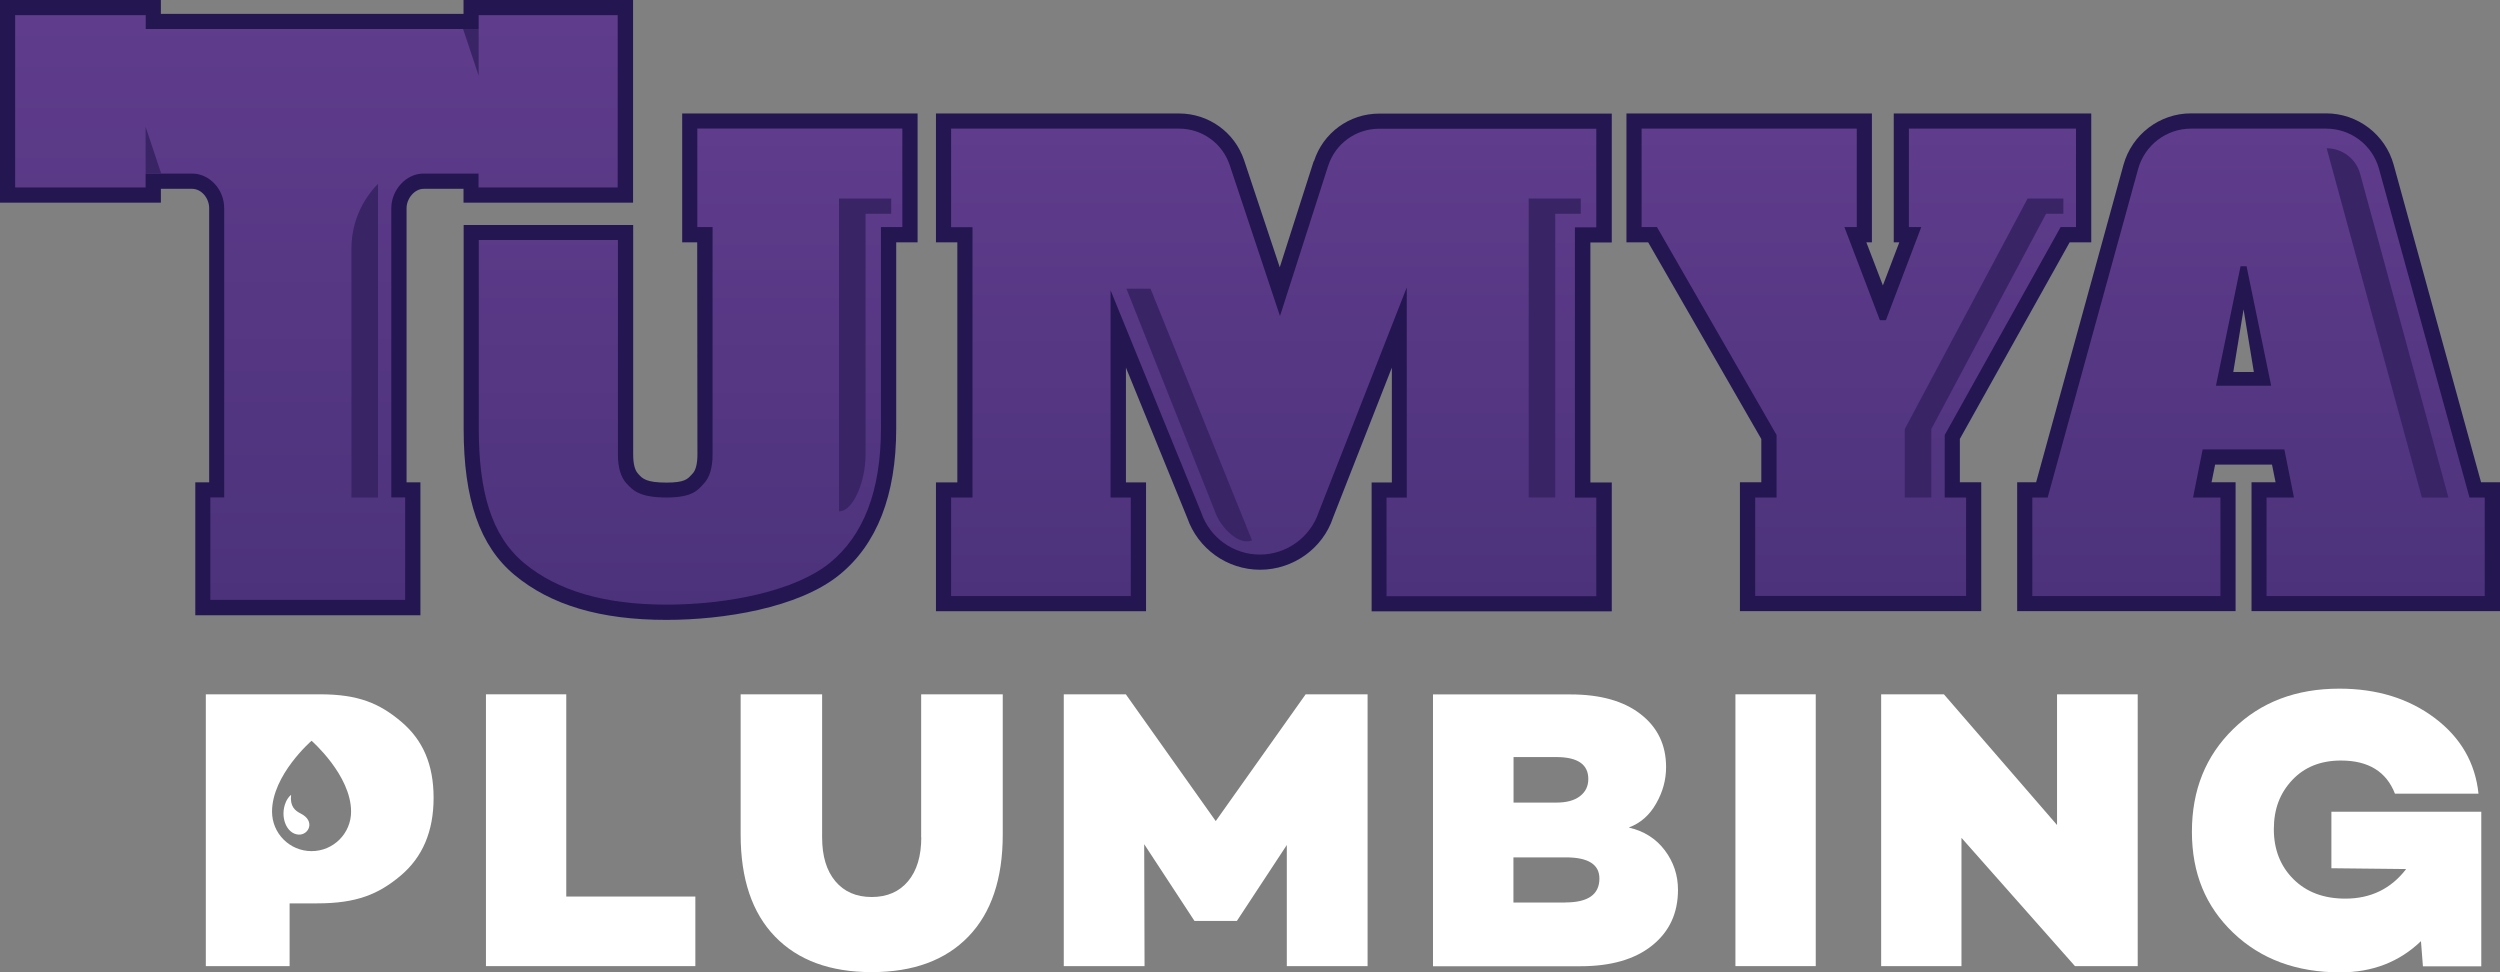 <?xml version="1.0" encoding="UTF-8"?>
<svg id="Layer_2" data-name="Layer 2" xmlns="http://www.w3.org/2000/svg" xmlns:xlink="http://www.w3.org/1999/xlink" viewBox="0 0 216.33 84.12">
  <rect x="0" y="0" width="216.33" height="84.12" fill="#808080" stroke="none"/>
  <defs>
    <style>
      .cls-1 {
        fill: url(#purple_gradient_2);
      }

      .cls-2 {
        fill: url(#linear-gradient-4);
      }

      .cls-3 {
        fill: url(#linear-gradient-3);
      }

      .cls-4 {
        fill: url(#linear-gradient-2);
      }

      .cls-5 {
        fill: #241651;
      }

      .cls-6 {
        fill: url(#linear-gradient);
      }

      .cls-7 {
        fill: #fff;
      }

      .cls-8 {
        fill: #392565;
      }
    </style>
    <linearGradient id="linear-gradient" x1="27.39" y1="51.92" x2="27.39" y2="1.31" gradientUnits="userSpaceOnUse">
      <stop offset="0" stop-color="#4c327b"/>
      <stop offset=".99" stop-color="#5f3c8c"/>
    </linearGradient>
    <linearGradient id="linear-gradient-2" x1="59.75" y1="52.32" x2="59.75" y2="11.13" xlink:href="#linear-gradient"/>
    <linearGradient id="linear-gradient-3" x1="110.22" y1="51.57" x2="110.22" y2="11.13" xlink:href="#linear-gradient"/>
    <linearGradient id="purple_gradient_2" data-name="purple gradient 2" x1="160.85" y1="51.57" x2="160.85" y2="11.13" gradientUnits="userSpaceOnUse">
      <stop offset="0" stop-color="#4c327b"/>
      <stop offset=".99" stop-color="#5f3c8c"/>
    </linearGradient>
    <linearGradient id="linear-gradient-4" x1="195.44" y1="51.57" x2="195.44" y2="11.13" xlink:href="#linear-gradient"/>
  </defs>
  <g id="Layer_1-2" data-name="Layer 1">
    <g>
      <g>
        <path class="cls-5" d="M36.65,16.34h3.46v1.2h14.67V0h-14.67v1.2H13.92V0H0v17.54h13.92v-1.2h2.71c.78,0,1.47.78,1.47,1.68v23.72h-1.2v11.5h19.48v-11.5h-1.2v-23.72c0-.86.71-1.68,1.47-1.68Z"/>
        <path class="cls-5" d="M59.02,20.97h1.31l.02,18.36c0,.77-.14,1.35-.4,1.63l-.12.13c-.34.37-.6.67-2.16.67-1.75,0-2.08-.35-2.42-.73l-.06-.07c-.26-.28-.4-.85-.4-1.63v-19.86h-14.67v17.62c0,6.14,1.4,10.16,4.4,12.66,3.15,2.62,7.45,3.89,13.15,3.89,4.9,0,11.39-1.02,14.94-3.88,3.27-2.64,4.94-6.91,4.94-12.67v-16.12h1.85v-11.15h-20.37v11.15Z"/>
        <path class="cls-5" d="M113.68,13.94l-2.94,9.19-3.08-9.25c-.81-2.43-3.07-4.06-5.63-4.06h-21.04v11.15h1.85v20.77h-1.85v11.15h18.18v-11.15h-1.74v-9.93l5.3,12.99c.93,2.69,3.46,4.5,6.31,4.5s5.43-1.84,6.31-4.51l5.09-12.98v9.94h-1.75v11.15h20.78v-11.15h-1.85v-20.77h1.85v-11.15h-20.12c-2.59,0-4.86,1.66-5.65,4.12Z"/>
        <polygon class="cls-5" points="169.59 37.98 179.09 20.97 180.96 20.97 180.96 9.82 163.87 9.82 163.87 20.97 164.35 20.97 162.93 24.7 161.5 20.97 161.98 20.97 161.98 9.82 140.74 9.82 140.74 20.97 142.62 20.97 152.41 37.99 152.41 41.73 150.56 41.73 150.56 52.88 171.44 52.88 171.44 41.73 169.59 41.73 169.59 37.98"/>
        <path class="cls-5" d="M214.69,41.73l-7.56-27.47c-.72-2.62-3.12-4.45-5.84-4.45h-11.7c-2.72,0-5.11,1.83-5.84,4.45l-7.56,27.47h-1.64v11.15h18.9v-11.15h-2.08l.31-1.53h4.92l.31,1.53h-2.08v11.15h21.5v-11.15h-1.64ZM193.25,32.19l.89-5.42.89,5.42h-1.78Z"/>
      </g>
      <g>
        <path class="cls-7" d="M34.72,62.45c-1.87-1.58-3.7-2.37-7.02-2.37h-9.89v23.52h7.25v-5.43h2.4c3.41,0,5.31-.8,7.21-2.4,1.9-1.6,2.85-3.84,2.85-6.73s-.93-5.01-2.8-6.59ZM26.96,73.65c-1.89,0-3.42-1.53-3.42-3.42,0-3.17,3.42-6.13,3.42-6.13,0,0,3.42,2.98,3.42,6.13,0,1.89-1.53,3.42-3.42,3.42Z"/>
        <polygon class="cls-7" points="49 60.08 42.05 60.08 42.05 83.6 60.17 83.6 60.17 77.58 49 77.58 49 60.08"/>
        <path class="cls-7" d="M79.72,72.46c0,1.61-.38,2.88-1.14,3.79-.76.91-1.81,1.37-3.15,1.37s-2.39-.46-3.15-1.37c-.76-.91-1.14-2.17-1.14-3.79v-12.38h-7.05v12.14c0,3.83.99,6.77,2.97,8.82,1.98,2.05,4.77,3.08,8.37,3.08s6.39-1.03,8.37-3.08c1.98-2.05,2.97-4.99,2.97-8.82v-12.14h-7.06v12.38Z"/>
        <polygon class="cls-7" points="105.2 71.05 97.42 60.08 92.05 60.08 92.05 83.6 99.04 83.6 99.01 73.05 103.36 79.69 107.03 79.69 111.35 73.12 111.35 83.6 118.34 83.6 118.34 60.08 112.98 60.08 105.2 71.05"/>
        <path class="cls-7" d="M140.96,71.6c.99-.37,1.78-1.06,2.35-2.07.58-1.01.86-2.06.86-3.15,0-1.91-.73-3.44-2.2-4.58-1.46-1.14-3.49-1.71-6.07-1.71h-11.9v23.52h12.76c2.65,0,4.72-.6,6.21-1.8,1.49-1.2,2.23-2.8,2.23-4.81,0-1.27-.38-2.41-1.14-3.42-.76-1.01-1.8-1.67-3.11-1.97ZM130.97,65.51h3.7c1.84,0,2.77.63,2.77,1.9,0,.62-.24,1.12-.73,1.49-.48.37-1.16.55-2.04.55h-3.7v-3.94ZM135.46,78.1h-4.5v-3.91h4.53c1.94,0,2.91.61,2.91,1.83,0,1.38-.98,2.07-2.94,2.07Z"/>
        <rect class="cls-7" x="150.17" y="60.08" width="6.95" height="23.52"/>
        <polygon class="cls-7" points="178 71.39 168.21 60.08 162.78 60.08 162.78 83.6 169.73 83.6 169.73 72.5 179.55 83.6 184.98 83.6 184.98 60.08 178 60.08 178 71.39"/>
        <path class="cls-7" d="M201.74,70.22v4.91l6.47.07c-1.31,1.71-3.07,2.56-5.26,2.56-1.87,0-3.37-.56-4.5-1.69-1.13-1.13-1.69-2.57-1.69-4.32s.53-3.12,1.59-4.25c1.06-1.13,2.47-1.69,4.22-1.69,2.37,0,3.93.96,4.67,2.87h7.23c-.28-2.67-1.54-4.86-3.79-6.55-2.25-1.69-5-2.54-8.25-2.54-3.74,0-6.8,1.16-9.18,3.49-2.39,2.33-3.58,5.29-3.58,8.89s1.19,6.47,3.58,8.75c2.39,2.28,5.47,3.42,9.25,3.42,2.79,0,5.12-.9,6.99-2.7l.17,2.18h5.05v-13.38h-12.97Z"/>
        <path class="cls-7" d="M26.01,70.39c-.46-.23-.94-.6-.82-1.61,0,0-.27.18-.46.64-.53,1.24.05,2.74,1.11,2.8.87.05,1.49-1.17.17-1.83Z"/>
      </g>
      <g>
        <path class="cls-6" d="M41.42,1.31v1.2H12.61v-1.2H1.31v14.91h11.29v-1.2h4.02c1.54,0,2.78,1.4,2.78,2.99v25.03h-1.2v8.87h16.86v-8.87h-1.2v-25.03c0-1.54,1.25-2.99,2.78-2.99h4.77v1.2h12.04V1.31h-12.04Z"/>
        <path class="cls-4" d="M60.33,19.65h1.33v19.67c0,1.14-.25,1.99-.75,2.52-.5.54-.94,1.21-3.24,1.21-2.42,0-2.94-.68-3.45-1.21-.5-.54-.75-1.38-.75-2.52v-18.55h-12.04v16.31c0,5.38,1.05,9.26,3.93,11.65,2.88,2.39,6.94,3.59,12.31,3.59s11.15-1.2,14.11-3.59c2.96-2.39,4.45-6.28,4.45-11.65v-17.43h1.85v-8.53h-17.74v8.53Z"/>
        <path class="cls-3" d="M114.93,14.34l-4.17,13.01-4.35-13.06c-.63-1.89-2.39-3.16-4.38-3.16h-19.73v8.53h1.85v23.39h-1.85v8.53h15.55v-8.53h-1.75v-17.93l7.85,19.25c.74,2.16,2.78,3.62,5.07,3.62s4.36-1.48,5.09-3.67l7.62-19.45v18.19h-1.75v8.53h18.15v-8.53h-1.85v-23.39h1.85v-8.53h-18.8c-2.01,0-3.79,1.3-4.4,3.21Z"/>
        <polygon class="cls-1" points="168.28 37.64 178.31 19.65 179.64 19.65 179.64 11.13 165.18 11.13 165.18 19.65 166.25 19.65 163.19 27.71 162.67 27.71 159.6 19.65 160.67 19.65 160.67 11.13 142.05 11.13 142.05 19.65 143.38 19.65 153.73 37.64 153.73 43.05 151.88 43.05 151.88 51.57 170.13 51.57 170.13 43.05 168.28 43.05 168.28 37.64"/>
        <path class="cls-2" d="M213.69,43.05l-7.83-28.44c-.57-2.06-2.44-3.48-4.57-3.48h-11.7c-2.13,0-4,1.43-4.57,3.48l-7.83,28.44h-1.33v8.53h16.28v-8.53h-2.37l.83-4.16h7.07l.83,4.16h-2.37v8.53h18.88v-8.53h-1.33ZM191.75,33.38l2.13-10.34h.52l2.13,10.34h-4.78Z"/>
      </g>
      <g>
        <path class="cls-8" d="M30.41,43.05h2.3V15.91c-1.47,1.48-2.3,3.49-2.3,5.58v21.55Z"/>
        <path class="cls-8" d="M97.47,24.98l7.74,19.48c.47,1.18,1.95,2.77,3.13,2.3l-8.78-21.78h-2.09Z"/>
        <path class="cls-8" d="M204.23,15.05c-.35-1.31-1.54-2.22-2.9-2.22l8.24,30.23h2.3l-7.64-28.01Z"/>
        <path class="cls-8" d="M72.6,17.18v27.07c1.27,0,2.3-2.68,2.3-4.86v-20.89h2.22v-1.32h-4.52Z"/>
        <polygon class="cls-8" points="132.28 17.18 132.28 18.5 132.28 43.05 134.58 43.05 134.58 18.5 136.79 18.5 136.79 17.18 134.58 17.18 132.28 17.18"/>
        <polygon class="cls-8" points="175.45 17.18 164.82 37.13 164.82 43.05 167.12 43.05 167.12 37.13 177.05 18.5 178.55 18.5 178.55 17.18 177.75 17.18 175.45 17.18"/>
        <polygon class="cls-8" points="12.6 15.02 13.95 15.02 12.6 10.97 12.6 15.02"/>
        <polygon class="cls-8" points="41.42 2.51 40.07 2.51 41.42 6.56 41.42 2.51"/>
      </g>
    </g>
  </g>
</svg>